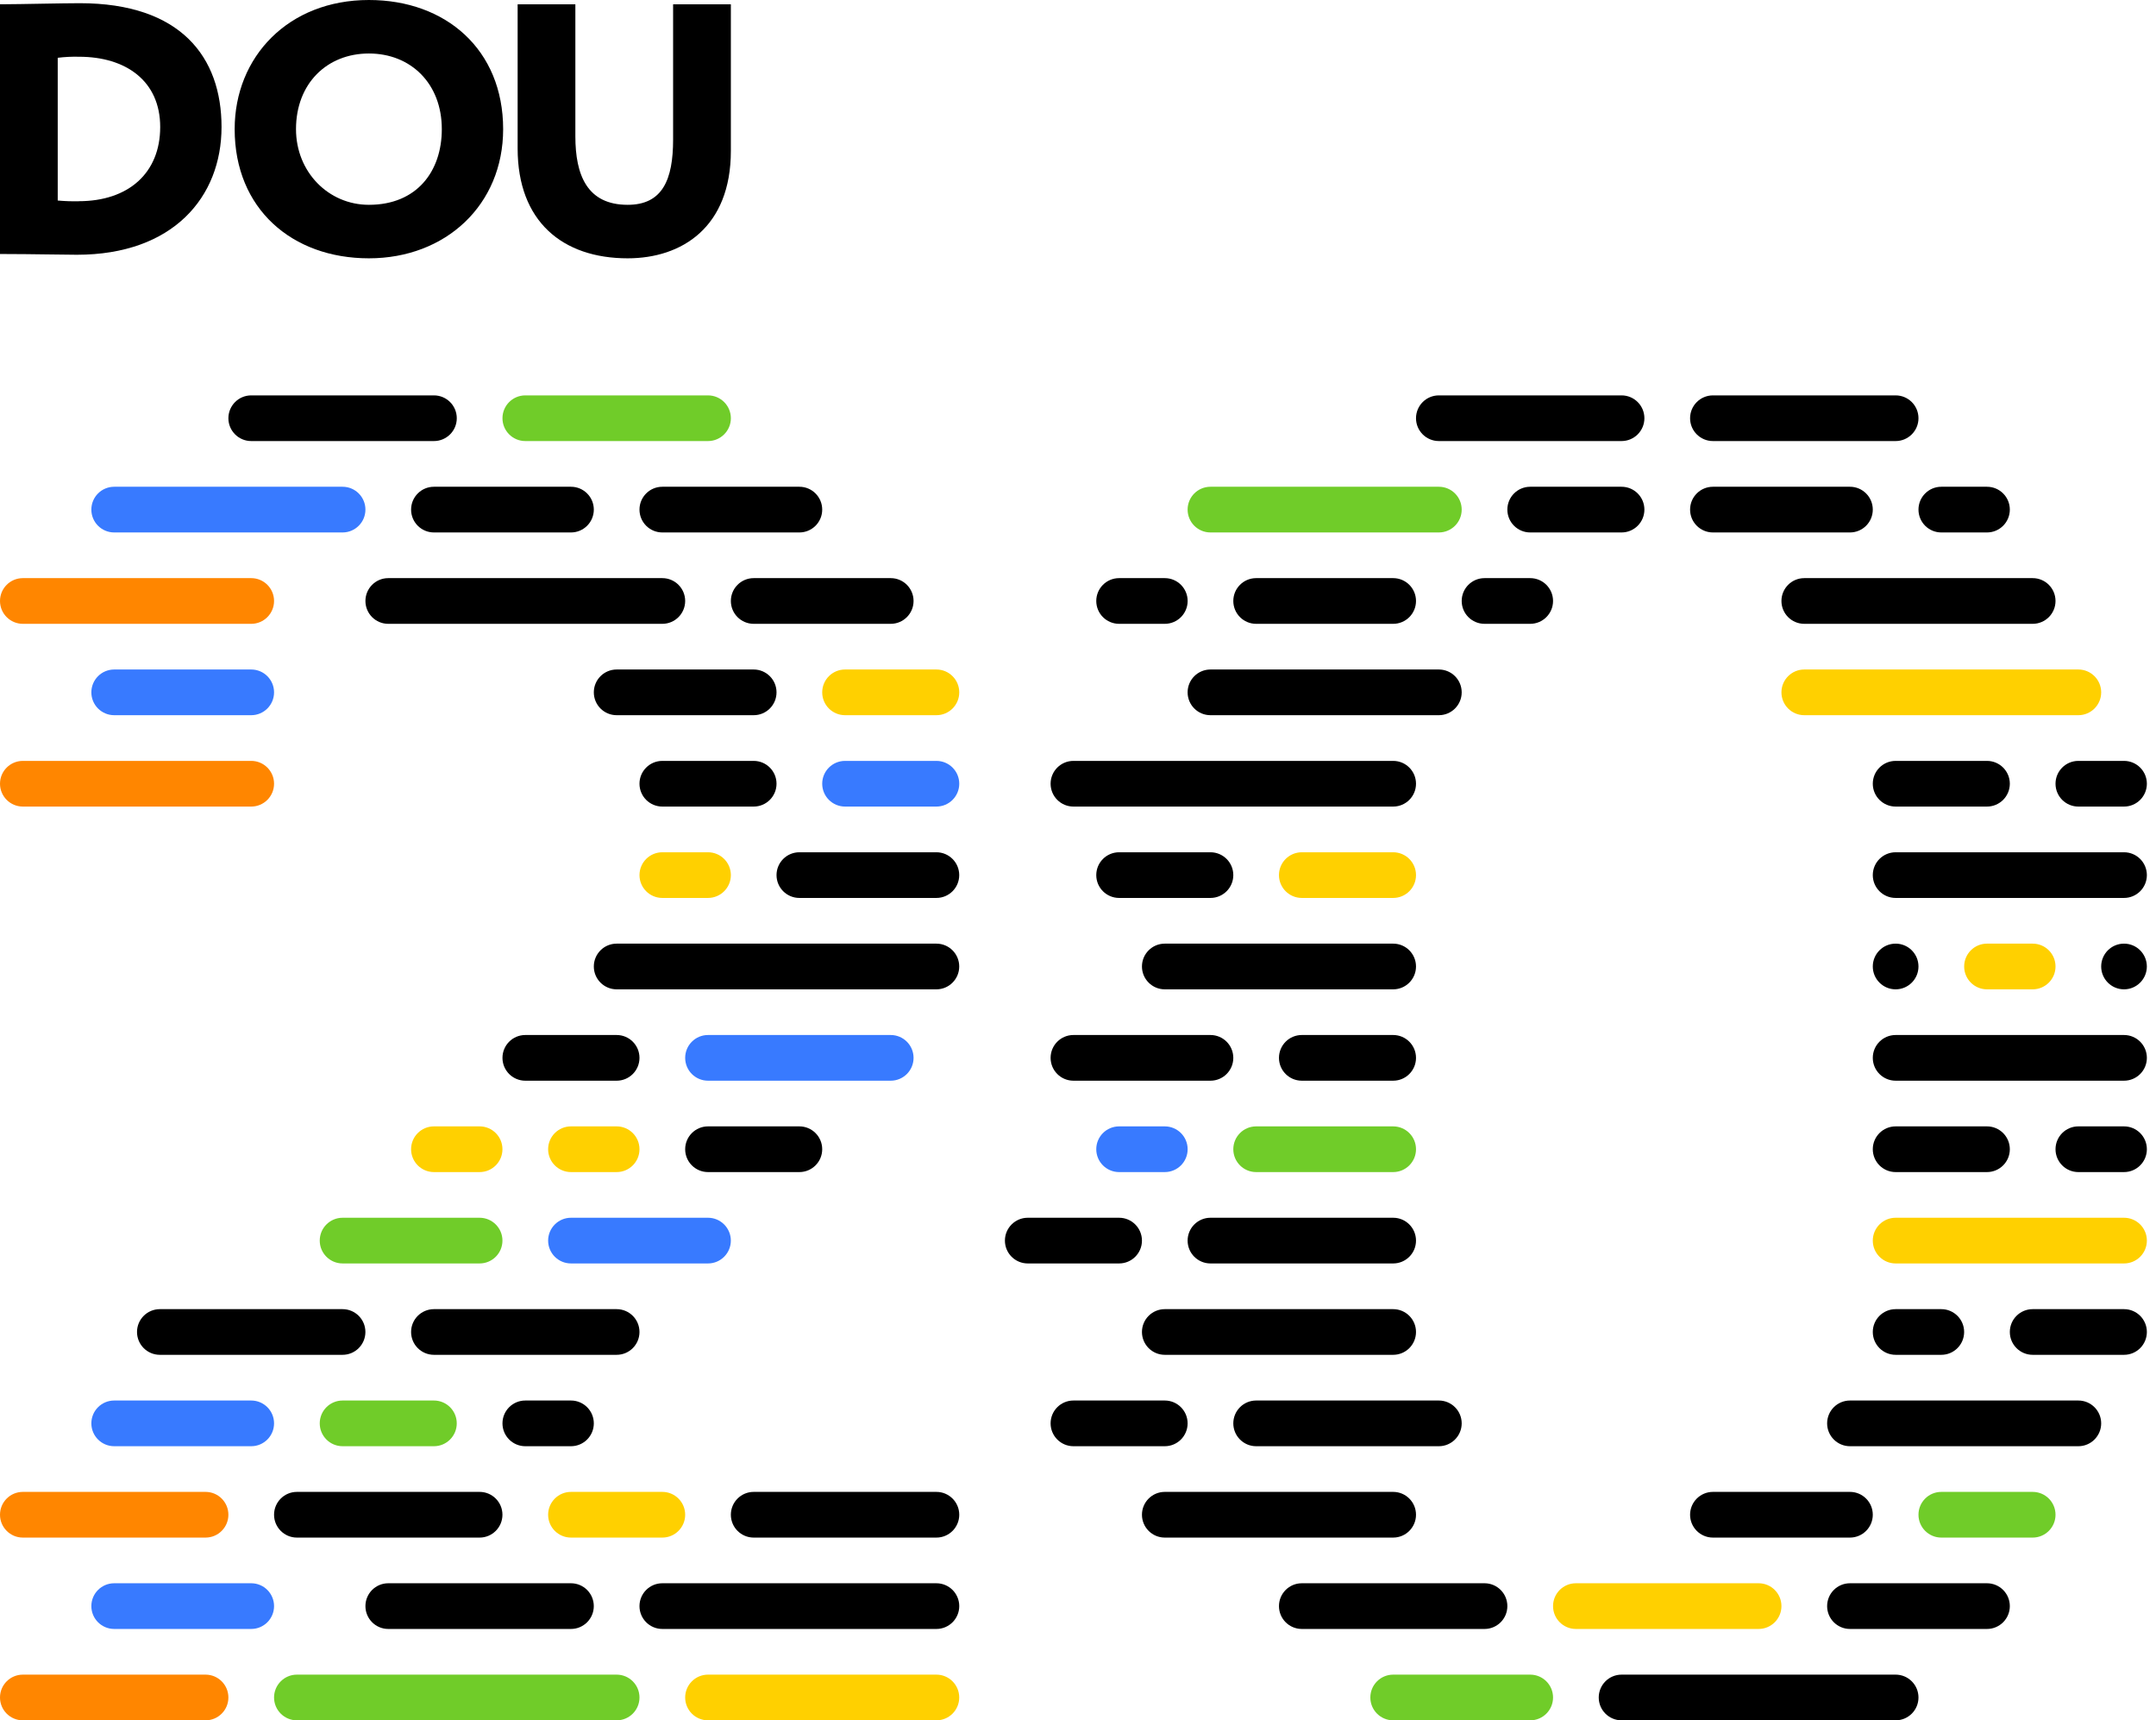<svg width="89" height="71" viewBox="0 0 89 71" fill="none" xmlns="http://www.w3.org/2000/svg">
<g clip-path="url(#clip0_96_1078)">
<path d="M29.227 16.318H21.684C21.164 16.318 20.742 16.74 20.742 17.261C20.742 17.781 21.164 18.203 21.684 18.203H29.227C29.747 18.203 30.17 17.781 30.17 17.261C30.17 16.74 29.747 16.318 29.227 16.318Z" fill="#70CC29"/>
<path d="M23.57 20.089H17.913C17.392 20.089 16.97 20.511 16.97 21.032C16.97 21.553 17.392 21.975 17.913 21.975H23.57C24.09 21.975 24.513 21.553 24.513 21.032C24.513 20.511 24.09 20.089 23.57 20.089Z" fill="black"/>
<path d="M27.341 23.86H16.027C15.507 23.86 15.085 24.282 15.085 24.803C15.085 25.324 15.507 25.746 16.027 25.746H27.341C27.861 25.746 28.284 25.324 28.284 24.803C28.284 24.282 27.861 23.86 27.341 23.86Z" fill="black"/>
<path d="M31.112 27.631H25.456C24.935 27.631 24.513 28.053 24.513 28.574C24.513 29.095 24.935 29.517 25.456 29.517H31.112C31.633 29.517 32.055 29.095 32.055 28.574C32.055 28.053 31.633 27.631 31.112 27.631Z" fill="black"/>
<path d="M38.655 38.945H25.456C24.935 38.945 24.513 39.367 24.513 39.888C24.513 40.408 24.935 40.831 25.456 40.831H38.655C39.175 40.831 39.597 40.408 39.597 39.888C39.597 39.367 39.175 38.945 38.655 38.945Z" fill="black"/>
<path d="M38.655 35.174H32.998C32.477 35.174 32.055 35.596 32.055 36.117C32.055 36.637 32.477 37.059 32.998 37.059H38.655C39.175 37.059 39.597 36.637 39.597 36.117C39.597 35.596 39.175 35.174 38.655 35.174Z" fill="black"/>
<path d="M49.968 35.174H46.197C45.676 35.174 45.254 35.596 45.254 36.117C45.254 36.637 45.676 37.059 46.197 37.059H49.968C50.489 37.059 50.911 36.637 50.911 36.117C50.911 35.596 50.489 35.174 49.968 35.174Z" fill="black"/>
<path d="M36.769 42.716H29.227C28.706 42.716 28.284 43.138 28.284 43.659C28.284 44.18 28.706 44.602 29.227 44.602H36.769C37.289 44.602 37.712 44.18 37.712 43.659C37.712 43.138 37.289 42.716 36.769 42.716Z" fill="#387AFF"/>
<path d="M38.655 27.631H34.884C34.363 27.631 33.941 28.053 33.941 28.574C33.941 29.095 34.363 29.517 34.884 29.517H38.655C39.176 29.517 39.598 29.095 39.598 28.574C39.598 28.053 39.176 27.631 38.655 27.631Z" fill="#FFD000"/>
<path d="M31.112 31.403H27.341C26.82 31.403 26.398 31.825 26.398 32.345C26.398 32.866 26.82 33.288 27.341 33.288H31.112C31.633 33.288 32.055 32.866 32.055 32.345C32.055 31.825 31.633 31.403 31.112 31.403Z" fill="black"/>
<path d="M38.655 31.403H34.884C34.363 31.403 33.941 31.825 33.941 32.345C33.941 32.866 34.363 33.288 34.884 33.288H38.655C39.176 33.288 39.598 32.866 39.598 32.345C39.598 31.825 39.176 31.403 38.655 31.403Z" fill="#387AFF"/>
<path d="M29.227 35.174H27.341C26.82 35.174 26.398 35.596 26.398 36.117C26.398 36.637 26.82 37.059 27.341 37.059H29.227C29.747 37.059 30.17 36.637 30.17 36.117C30.17 35.596 29.747 35.174 29.227 35.174Z" fill="#FFD000"/>
<path d="M25.456 42.716H21.684C21.164 42.716 20.742 43.138 20.742 43.659C20.742 44.18 21.164 44.602 21.684 44.602H25.456C25.976 44.602 26.398 44.18 26.398 43.659C26.398 43.138 25.976 42.716 25.456 42.716Z" fill="black"/>
<path d="M25.455 46.487H23.57C23.049 46.487 22.627 46.909 22.627 47.43C22.627 47.951 23.049 48.373 23.57 48.373H25.455C25.976 48.373 26.398 47.951 26.398 47.43C26.398 46.909 25.976 46.487 25.455 46.487Z" fill="#FFD000"/>
<path d="M19.798 50.258H14.142C13.621 50.258 13.199 50.681 13.199 51.201C13.199 51.722 13.621 52.144 14.142 52.144H19.798C20.319 52.144 20.741 51.722 20.741 51.201C20.741 50.681 20.319 50.258 19.798 50.258Z" fill="#70CC29"/>
<path d="M29.227 50.258H23.57C23.049 50.258 22.627 50.681 22.627 51.201C22.627 51.722 23.049 52.144 23.57 52.144H29.227C29.747 52.144 30.169 51.722 30.169 51.201C30.169 50.681 29.747 50.258 29.227 50.258Z" fill="#387AFF"/>
<path d="M25.455 54.03H17.913C17.392 54.03 16.97 54.452 16.97 54.972C16.97 55.493 17.392 55.915 17.913 55.915H25.455C25.976 55.915 26.398 55.493 26.398 54.972C26.398 54.452 25.976 54.03 25.455 54.03Z" fill="black"/>
<path d="M14.141 54.03H6.599C6.078 54.03 5.656 54.452 5.656 54.972C5.656 55.493 6.078 55.915 6.599 55.915H14.141C14.662 55.915 15.084 55.493 15.084 54.972C15.084 54.452 14.662 54.03 14.141 54.03Z" fill="black"/>
<path d="M10.371 57.801H4.714C4.193 57.801 3.771 58.223 3.771 58.744C3.771 59.264 4.193 59.687 4.714 59.687H10.371C10.891 59.687 11.313 59.264 11.313 58.744C11.313 58.223 10.891 57.801 10.371 57.801Z" fill="#387AFF"/>
<path d="M17.913 57.801H14.142C13.621 57.801 13.199 58.223 13.199 58.744C13.199 59.264 13.621 59.687 14.142 59.687H17.913C18.433 59.687 18.855 59.264 18.855 58.744C18.855 58.223 18.433 57.801 17.913 57.801Z" fill="#70CC29"/>
<path d="M23.57 57.801H21.684C21.164 57.801 20.742 58.223 20.742 58.744C20.742 59.264 21.164 59.687 21.684 59.687H23.57C24.091 59.687 24.513 59.264 24.513 58.744C24.513 58.223 24.091 57.801 23.57 57.801Z" fill="black"/>
<path d="M8.485 61.572H0.943C0.422 61.572 0 61.994 0 62.515C0 63.035 0.422 63.458 0.943 63.458H8.485C9.006 63.458 9.428 63.035 9.428 62.515C9.428 61.994 9.006 61.572 8.485 61.572Z" fill="#FF8600"/>
<path d="M19.799 61.572H12.256C11.736 61.572 11.313 61.994 11.313 62.515C11.313 63.035 11.736 63.458 12.256 63.458H19.799C20.319 63.458 20.741 63.035 20.741 62.515C20.741 61.994 20.319 61.572 19.799 61.572Z" fill="black"/>
<path d="M23.57 65.343H16.027C15.507 65.343 15.085 65.765 15.085 66.286C15.085 66.807 15.507 67.229 16.027 67.229H23.57C24.09 67.229 24.512 66.807 24.512 66.286C24.512 65.765 24.09 65.343 23.57 65.343Z" fill="black"/>
<path d="M38.655 65.343H27.341C26.82 65.343 26.398 65.765 26.398 66.286C26.398 66.807 26.82 67.229 27.341 67.229H38.655C39.175 67.229 39.598 66.807 39.598 66.286C39.598 65.765 39.175 65.343 38.655 65.343Z" fill="black"/>
<path d="M25.455 69.114H12.256C11.736 69.114 11.313 69.537 11.313 70.057C11.313 70.578 11.736 71 12.256 71H25.455C25.976 71 26.398 70.578 26.398 70.057C26.398 69.537 25.976 69.114 25.455 69.114Z" fill="#70CC29"/>
<path d="M27.341 61.572H23.57C23.049 61.572 22.627 61.994 22.627 62.515C22.627 63.035 23.049 63.458 23.57 63.458H27.341C27.862 63.458 28.284 63.035 28.284 62.515C28.284 61.994 27.862 61.572 27.341 61.572Z" fill="#FFD000"/>
<path d="M38.655 61.572H31.113C30.592 61.572 30.17 61.994 30.17 62.515C30.17 63.035 30.592 63.458 31.113 63.458H38.655C39.176 63.458 39.598 63.035 39.598 62.515C39.598 61.994 39.176 61.572 38.655 61.572Z" fill="black"/>
<path d="M38.654 69.114H29.227C28.706 69.114 28.284 69.537 28.284 70.057C28.284 70.578 28.706 71 29.227 71H38.654C39.175 71 39.597 70.578 39.597 70.057C39.597 69.537 39.175 69.114 38.654 69.114Z" fill="#FFD000"/>
<path d="M10.371 65.343H4.714C4.193 65.343 3.771 65.765 3.771 66.286C3.771 66.807 4.193 67.229 4.714 67.229H10.371C10.891 67.229 11.313 66.807 11.313 66.286C11.313 65.765 10.891 65.343 10.371 65.343Z" fill="#387AFF"/>
<path d="M8.485 69.114H0.943C0.422 69.114 0 69.537 0 70.057C0 70.578 0.422 71 0.943 71H8.485C9.006 71 9.428 70.578 9.428 70.057C9.428 69.537 9.006 69.114 8.485 69.114Z" fill="#FF8600"/>
<path d="M66.938 16.318H59.396C58.875 16.318 58.453 16.74 58.453 17.261C58.453 17.781 58.875 18.203 59.396 18.203H66.938C67.459 18.203 67.881 17.781 67.881 17.261C67.881 16.74 67.459 16.318 66.938 16.318Z" fill="black"/>
<path d="M78.252 16.318H70.71C70.189 16.318 69.767 16.74 69.767 17.261C69.767 17.781 70.189 18.203 70.71 18.203H78.252C78.773 18.203 79.195 17.781 79.195 17.261C79.195 16.74 78.773 16.318 78.252 16.318Z" fill="black"/>
<path d="M59.396 20.089H49.968C49.447 20.089 49.025 20.511 49.025 21.032C49.025 21.553 49.447 21.975 49.968 21.975H59.396C59.917 21.975 60.339 21.553 60.339 21.032C60.339 20.511 59.917 20.089 59.396 20.089Z" fill="#70CC29"/>
<path d="M66.938 20.089H63.167C62.646 20.089 62.224 20.511 62.224 21.032C62.224 21.553 62.646 21.975 63.167 21.975H66.938C67.459 21.975 67.881 21.553 67.881 21.032C67.881 20.511 67.459 20.089 66.938 20.089Z" fill="black"/>
<path d="M76.367 20.089H70.71C70.189 20.089 69.767 20.511 69.767 21.032C69.767 21.553 70.189 21.975 70.71 21.975H76.367C76.887 21.975 77.309 21.553 77.309 21.032C77.309 20.511 76.887 20.089 76.367 20.089Z" fill="black"/>
<path d="M82.023 20.089H80.138C79.617 20.089 79.195 20.511 79.195 21.032C79.195 21.553 79.617 21.975 80.138 21.975H82.023C82.544 21.975 82.966 21.553 82.966 21.032C82.966 20.511 82.544 20.089 82.023 20.089Z" fill="black"/>
<path d="M57.51 23.86H51.853C51.333 23.86 50.911 24.282 50.911 24.803C50.911 25.324 51.333 25.746 51.853 25.746H57.51C58.031 25.746 58.453 25.324 58.453 24.803C58.453 24.282 58.031 23.86 57.51 23.86Z" fill="black"/>
<path d="M63.167 23.86H61.282C60.761 23.86 60.339 24.282 60.339 24.803C60.339 25.324 60.761 25.746 61.282 25.746H63.167C63.688 25.746 64.11 25.324 64.11 24.803C64.11 24.282 63.688 23.86 63.167 23.86Z" fill="black"/>
<path d="M48.083 23.86H46.197C45.676 23.86 45.254 24.282 45.254 24.803C45.254 25.324 45.676 25.746 46.197 25.746H48.083C48.603 25.746 49.026 25.324 49.026 24.803C49.026 24.282 48.603 23.86 48.083 23.86Z" fill="black"/>
<path d="M83.909 23.86H74.481C73.96 23.86 73.538 24.282 73.538 24.803C73.538 25.324 73.96 25.746 74.481 25.746H83.909C84.43 25.746 84.852 25.324 84.852 24.803C84.852 24.282 84.43 23.86 83.909 23.86Z" fill="black"/>
<path d="M59.396 27.631H49.968C49.447 27.631 49.025 28.053 49.025 28.574C49.025 29.095 49.447 29.517 49.968 29.517H59.396C59.917 29.517 60.339 29.095 60.339 28.574C60.339 28.053 59.917 27.631 59.396 27.631Z" fill="black"/>
<path d="M85.794 27.631H74.481C73.96 27.631 73.538 28.053 73.538 28.574C73.538 29.095 73.96 29.517 74.481 29.517H85.794C86.315 29.517 86.737 29.095 86.737 28.574C86.737 28.053 86.315 27.631 85.794 27.631Z" fill="#FFD000"/>
<path d="M57.511 31.403H44.311C43.791 31.403 43.369 31.825 43.369 32.345C43.369 32.866 43.791 33.288 44.311 33.288H57.511C58.031 33.288 58.453 32.866 58.453 32.345C58.453 31.825 58.031 31.403 57.511 31.403Z" fill="black"/>
<path d="M57.51 35.174H53.739C53.218 35.174 52.796 35.596 52.796 36.117C52.796 36.637 53.218 37.059 53.739 37.059H57.51C58.031 37.059 58.453 36.637 58.453 36.117C58.453 35.596 58.031 35.174 57.51 35.174Z" fill="#FFD000"/>
<path d="M87.68 35.174H78.252C77.731 35.174 77.309 35.596 77.309 36.117C77.309 36.637 77.731 37.059 78.252 37.059H87.68C88.201 37.059 88.623 36.637 88.623 36.117C88.623 35.596 88.201 35.174 87.68 35.174Z" fill="black"/>
<path d="M57.51 38.945H48.082C47.562 38.945 47.14 39.367 47.14 39.888C47.14 40.408 47.562 40.831 48.082 40.831H57.51C58.031 40.831 58.453 40.408 58.453 39.888C58.453 39.367 58.031 38.945 57.51 38.945Z" fill="black"/>
<path d="M49.968 42.716H44.311C43.791 42.716 43.369 43.138 43.369 43.659C43.369 44.18 43.791 44.602 44.311 44.602H49.968C50.489 44.602 50.911 44.18 50.911 43.659C50.911 43.138 50.489 42.716 49.968 42.716Z" fill="black"/>
<path d="M57.51 42.716H53.739C53.218 42.716 52.796 43.138 52.796 43.659C52.796 44.18 53.218 44.602 53.739 44.602H57.51C58.031 44.602 58.453 44.18 58.453 43.659C58.453 43.138 58.031 42.716 57.51 42.716Z" fill="black"/>
<path d="M48.083 46.487H46.197C45.676 46.487 45.254 46.909 45.254 47.43C45.254 47.951 45.676 48.373 46.197 48.373H48.083C48.603 48.373 49.026 47.951 49.026 47.43C49.026 46.909 48.603 46.487 48.083 46.487Z" fill="#387AFF"/>
<path d="M57.51 46.487H51.853C51.333 46.487 50.911 46.909 50.911 47.43C50.911 47.951 51.333 48.373 51.853 48.373H57.51C58.031 48.373 58.453 47.951 58.453 47.43C58.453 46.909 58.031 46.487 57.51 46.487Z" fill="#70CC29"/>
<path d="M57.511 50.258H49.968C49.447 50.258 49.025 50.681 49.025 51.201C49.025 51.722 49.447 52.144 49.968 52.144H57.511C58.031 52.144 58.453 51.722 58.453 51.201C58.453 50.681 58.031 50.258 57.511 50.258Z" fill="black"/>
<path d="M46.197 50.258H42.426C41.905 50.258 41.483 50.681 41.483 51.201C41.483 51.722 41.905 52.144 42.426 52.144H46.197C46.718 52.144 47.14 51.722 47.14 51.201C47.14 50.681 46.718 50.258 46.197 50.258Z" fill="black"/>
<path d="M87.68 50.258H78.252C77.731 50.258 77.309 50.681 77.309 51.201C77.309 51.722 77.731 52.144 78.252 52.144H87.68C88.201 52.144 88.623 51.722 88.623 51.201C88.623 50.681 88.201 50.258 87.68 50.258Z" fill="#FFD000"/>
<path d="M87.68 42.716H78.252C77.731 42.716 77.309 43.138 77.309 43.659C77.309 44.18 77.731 44.602 78.252 44.602H87.68C88.201 44.602 88.623 44.18 88.623 43.659C88.623 43.138 88.201 42.716 87.68 42.716Z" fill="black"/>
<path d="M57.51 54.03H48.082C47.562 54.03 47.14 54.452 47.14 54.972C47.14 55.493 47.562 55.915 48.082 55.915H57.51C58.031 55.915 58.453 55.493 58.453 54.972C58.453 54.452 58.031 54.03 57.51 54.03Z" fill="black"/>
<path d="M80.138 54.03H78.252C77.731 54.03 77.309 54.452 77.309 54.972C77.309 55.493 77.731 55.915 78.252 55.915H80.138C80.658 55.915 81.08 55.493 81.08 54.972C81.08 54.452 80.658 54.03 80.138 54.03Z" fill="black"/>
<path d="M87.68 54.03H83.909C83.388 54.03 82.966 54.452 82.966 54.972C82.966 55.493 83.388 55.915 83.909 55.915H87.68C88.201 55.915 88.623 55.493 88.623 54.972C88.623 54.452 88.201 54.03 87.68 54.03Z" fill="black"/>
<path d="M87.68 46.487H85.794C85.274 46.487 84.852 46.909 84.852 47.43C84.852 47.951 85.274 48.373 85.794 48.373H87.68C88.201 48.373 88.623 47.951 88.623 47.43C88.623 46.909 88.201 46.487 87.68 46.487Z" fill="black"/>
<path d="M82.023 46.487H78.252C77.731 46.487 77.309 46.909 77.309 47.43C77.309 47.951 77.731 48.373 78.252 48.373H82.023C82.544 48.373 82.966 47.951 82.966 47.43C82.966 46.909 82.544 46.487 82.023 46.487Z" fill="black"/>
<path d="M87.68 31.403H85.794C85.274 31.403 84.852 31.825 84.852 32.345C84.852 32.866 85.274 33.288 85.794 33.288H87.68C88.201 33.288 88.623 32.866 88.623 32.345C88.623 31.825 88.201 31.403 87.68 31.403Z" fill="black"/>
<path d="M82.023 31.403H78.252C77.731 31.403 77.309 31.825 77.309 32.345C77.309 32.866 77.731 33.288 78.252 33.288H82.023C82.544 33.288 82.966 32.866 82.966 32.345C82.966 31.825 82.544 31.403 82.023 31.403Z" fill="black"/>
<path d="M79.195 39.888C79.195 39.367 78.773 38.945 78.252 38.945C77.731 38.945 77.309 39.367 77.309 39.888C77.309 40.408 77.731 40.831 78.252 40.831C78.773 40.831 79.195 40.408 79.195 39.888Z" fill="black"/>
<path d="M88.622 39.888C88.622 39.367 88.2 38.945 87.68 38.945C87.159 38.945 86.737 39.367 86.737 39.888C86.737 40.408 87.159 40.831 87.68 40.831C88.2 40.831 88.622 40.408 88.622 39.888Z" fill="black"/>
<path d="M83.909 38.945H82.023C81.503 38.945 81.081 39.367 81.081 39.888C81.081 40.408 81.503 40.831 82.023 40.831H83.909C84.43 40.831 84.852 40.408 84.852 39.888C84.852 39.367 84.43 38.945 83.909 38.945Z" fill="#FFD000"/>
<path d="M59.396 57.801H51.853C51.333 57.801 50.911 58.223 50.911 58.744C50.911 59.264 51.333 59.687 51.853 59.687H59.396C59.916 59.687 60.339 59.264 60.339 58.744C60.339 58.223 59.916 57.801 59.396 57.801Z" fill="black"/>
<path d="M48.083 57.801H44.311C43.791 57.801 43.369 58.223 43.369 58.744C43.369 59.264 43.791 59.687 44.311 59.687H48.083C48.603 59.687 49.025 59.264 49.025 58.744C49.025 58.223 48.603 57.801 48.083 57.801Z" fill="black"/>
<path d="M85.795 57.801H76.367C75.846 57.801 75.424 58.223 75.424 58.744C75.424 59.264 75.846 59.687 76.367 59.687H85.795C86.315 59.687 86.737 59.264 86.737 58.744C86.737 58.223 86.315 57.801 85.795 57.801Z" fill="black"/>
<path d="M57.51 61.572H48.082C47.562 61.572 47.14 61.994 47.14 62.515C47.14 63.035 47.562 63.458 48.082 63.458H57.51C58.031 63.458 58.453 63.035 58.453 62.515C58.453 61.994 58.031 61.572 57.51 61.572Z" fill="black"/>
<path d="M76.367 61.572H70.71C70.189 61.572 69.767 61.994 69.767 62.515C69.767 63.035 70.189 63.458 70.71 63.458H76.367C76.887 63.458 77.309 63.035 77.309 62.515C77.309 61.994 76.887 61.572 76.367 61.572Z" fill="black"/>
<path d="M83.909 61.572H80.138C79.617 61.572 79.195 61.994 79.195 62.515C79.195 63.035 79.617 63.458 80.138 63.458H83.909C84.43 63.458 84.852 63.035 84.852 62.515C84.852 61.994 84.43 61.572 83.909 61.572Z" fill="#70CC29"/>
<path d="M61.282 65.343H53.739C53.218 65.343 52.796 65.765 52.796 66.286C52.796 66.807 53.218 67.229 53.739 67.229H61.282C61.802 67.229 62.224 66.807 62.224 66.286C62.224 65.765 61.802 65.343 61.282 65.343Z" fill="black"/>
<path d="M72.595 65.343H65.053C64.532 65.343 64.11 65.765 64.11 66.286C64.11 66.807 64.532 67.229 65.053 67.229H72.595C73.116 67.229 73.538 66.807 73.538 66.286C73.538 65.765 73.116 65.343 72.595 65.343Z" fill="#FFD000"/>
<path d="M82.023 65.343H76.367C75.846 65.343 75.424 65.765 75.424 66.286C75.424 66.807 75.846 67.229 76.367 67.229H82.023C82.544 67.229 82.966 66.807 82.966 66.286C82.966 65.765 82.544 65.343 82.023 65.343Z" fill="black"/>
<path d="M63.167 69.114H57.511C56.99 69.114 56.568 69.537 56.568 70.057C56.568 70.578 56.99 71 57.511 71H63.167C63.688 71 64.11 70.578 64.11 70.057C64.11 69.537 63.688 69.114 63.167 69.114Z" fill="#70CC29"/>
<path d="M78.252 69.114H66.939C66.418 69.114 65.996 69.537 65.996 70.057C65.996 70.578 66.418 71 66.939 71H78.252C78.773 71 79.195 70.578 79.195 70.057C79.195 69.537 78.773 69.114 78.252 69.114Z" fill="black"/>
<path d="M19.799 46.487H17.913C17.392 46.487 16.97 46.909 16.97 47.43C16.97 47.951 17.392 48.373 17.913 48.373H19.799C20.319 48.373 20.741 47.951 20.741 47.43C20.741 46.909 20.319 46.487 19.799 46.487Z" fill="#FFD000"/>
<path d="M32.998 46.487H29.227C28.706 46.487 28.284 46.909 28.284 47.43C28.284 47.951 28.706 48.373 29.227 48.373H32.998C33.518 48.373 33.941 47.951 33.941 47.43C33.941 46.909 33.518 46.487 32.998 46.487Z" fill="black"/>
<path d="M36.77 23.86H31.113C30.592 23.86 30.17 24.282 30.17 24.803C30.17 25.324 30.592 25.746 31.113 25.746H36.77C37.29 25.746 37.712 25.324 37.712 24.803C37.712 24.282 37.29 23.86 36.77 23.86Z" fill="black"/>
<path d="M32.998 20.089H27.341C26.82 20.089 26.398 20.511 26.398 21.032C26.398 21.553 26.82 21.975 27.341 21.975H32.998C33.519 21.975 33.941 21.553 33.941 21.032C33.941 20.511 33.519 20.089 32.998 20.089Z" fill="black"/>
<path d="M17.913 16.318H10.37C9.85 16.318 9.428 16.74 9.428 17.261C9.428 17.781 9.85 18.203 10.37 18.203H17.913C18.434 18.203 18.856 17.781 18.856 17.261C18.856 16.74 18.434 16.318 17.913 16.318Z" fill="black"/>
<path d="M14.142 20.089H4.714C4.193 20.089 3.771 20.511 3.771 21.032C3.771 21.553 4.193 21.975 4.714 21.975H14.142C14.662 21.975 15.085 21.553 15.085 21.032C15.085 20.511 14.662 20.089 14.142 20.089Z" fill="#387AFF"/>
<path d="M10.371 23.86H0.943C0.422 23.86 0 24.282 0 24.803C0 25.324 0.422 25.746 0.943 25.746H10.371C10.891 25.746 11.313 25.324 11.313 24.803C11.313 24.282 10.891 23.86 10.371 23.86Z" fill="#FF8600"/>
<path d="M10.371 27.631H4.714C4.193 27.631 3.771 28.053 3.771 28.574C3.771 29.095 4.193 29.517 4.714 29.517H10.371C10.891 29.517 11.313 29.095 11.313 28.574C11.313 28.053 10.891 27.631 10.371 27.631Z" fill="#387AFF"/>
<path d="M10.371 31.403H0.943C0.422 31.403 0 31.825 0 32.345C0 32.866 0.422 33.288 0.943 33.288H10.371C10.891 33.288 11.313 32.866 11.313 32.345C11.313 31.825 10.891 31.403 10.371 31.403Z" fill="#FF8600"/>
<path d="M3.292 0.132C2.608 0.132 0.76 0.175 0.209 0.175H0V10.484H0.253C1.25 10.484 2.621 10.514 3.172 10.514C7.148 10.514 9.145 8.129 9.145 5.242C9.145 2.355 7.463 0.132 3.292 0.132ZM3.247 8.306C2.958 8.312 2.67 8.302 2.383 8.276V2.385C2.676 2.349 2.968 2.334 3.262 2.342C5.199 2.342 6.613 3.343 6.613 5.242C6.613 7.141 5.302 8.304 3.247 8.304V8.306Z" fill="black"/>
<path d="M15.228 0C11.906 0 9.687 2.342 9.687 5.331C9.687 8.615 12.055 10.661 15.228 10.661C18.402 10.661 20.77 8.453 20.77 5.331C20.77 2.046 18.402 0 15.228 0ZM15.228 8.453C13.559 8.453 12.219 7.099 12.219 5.331C12.219 3.445 13.499 2.208 15.228 2.208C16.957 2.208 18.238 3.445 18.238 5.331C18.238 7.069 17.21 8.453 15.228 8.453Z" fill="black"/>
<path d="M27.786 0.177V5.759C27.786 7.408 27.354 8.453 25.91 8.453C24.241 8.453 23.751 7.231 23.751 5.627V0.177H21.368V6.126C21.368 9.145 23.229 10.661 25.91 10.661C28.145 10.661 30.17 9.381 30.17 6.228V0.177H27.786Z" fill="black"/>
</g>
<defs>
<clipPath id="clip0_96_1078">
<rect width="88.623" height="71" fill="white"/>
</clipPath>
</defs>
</svg>
